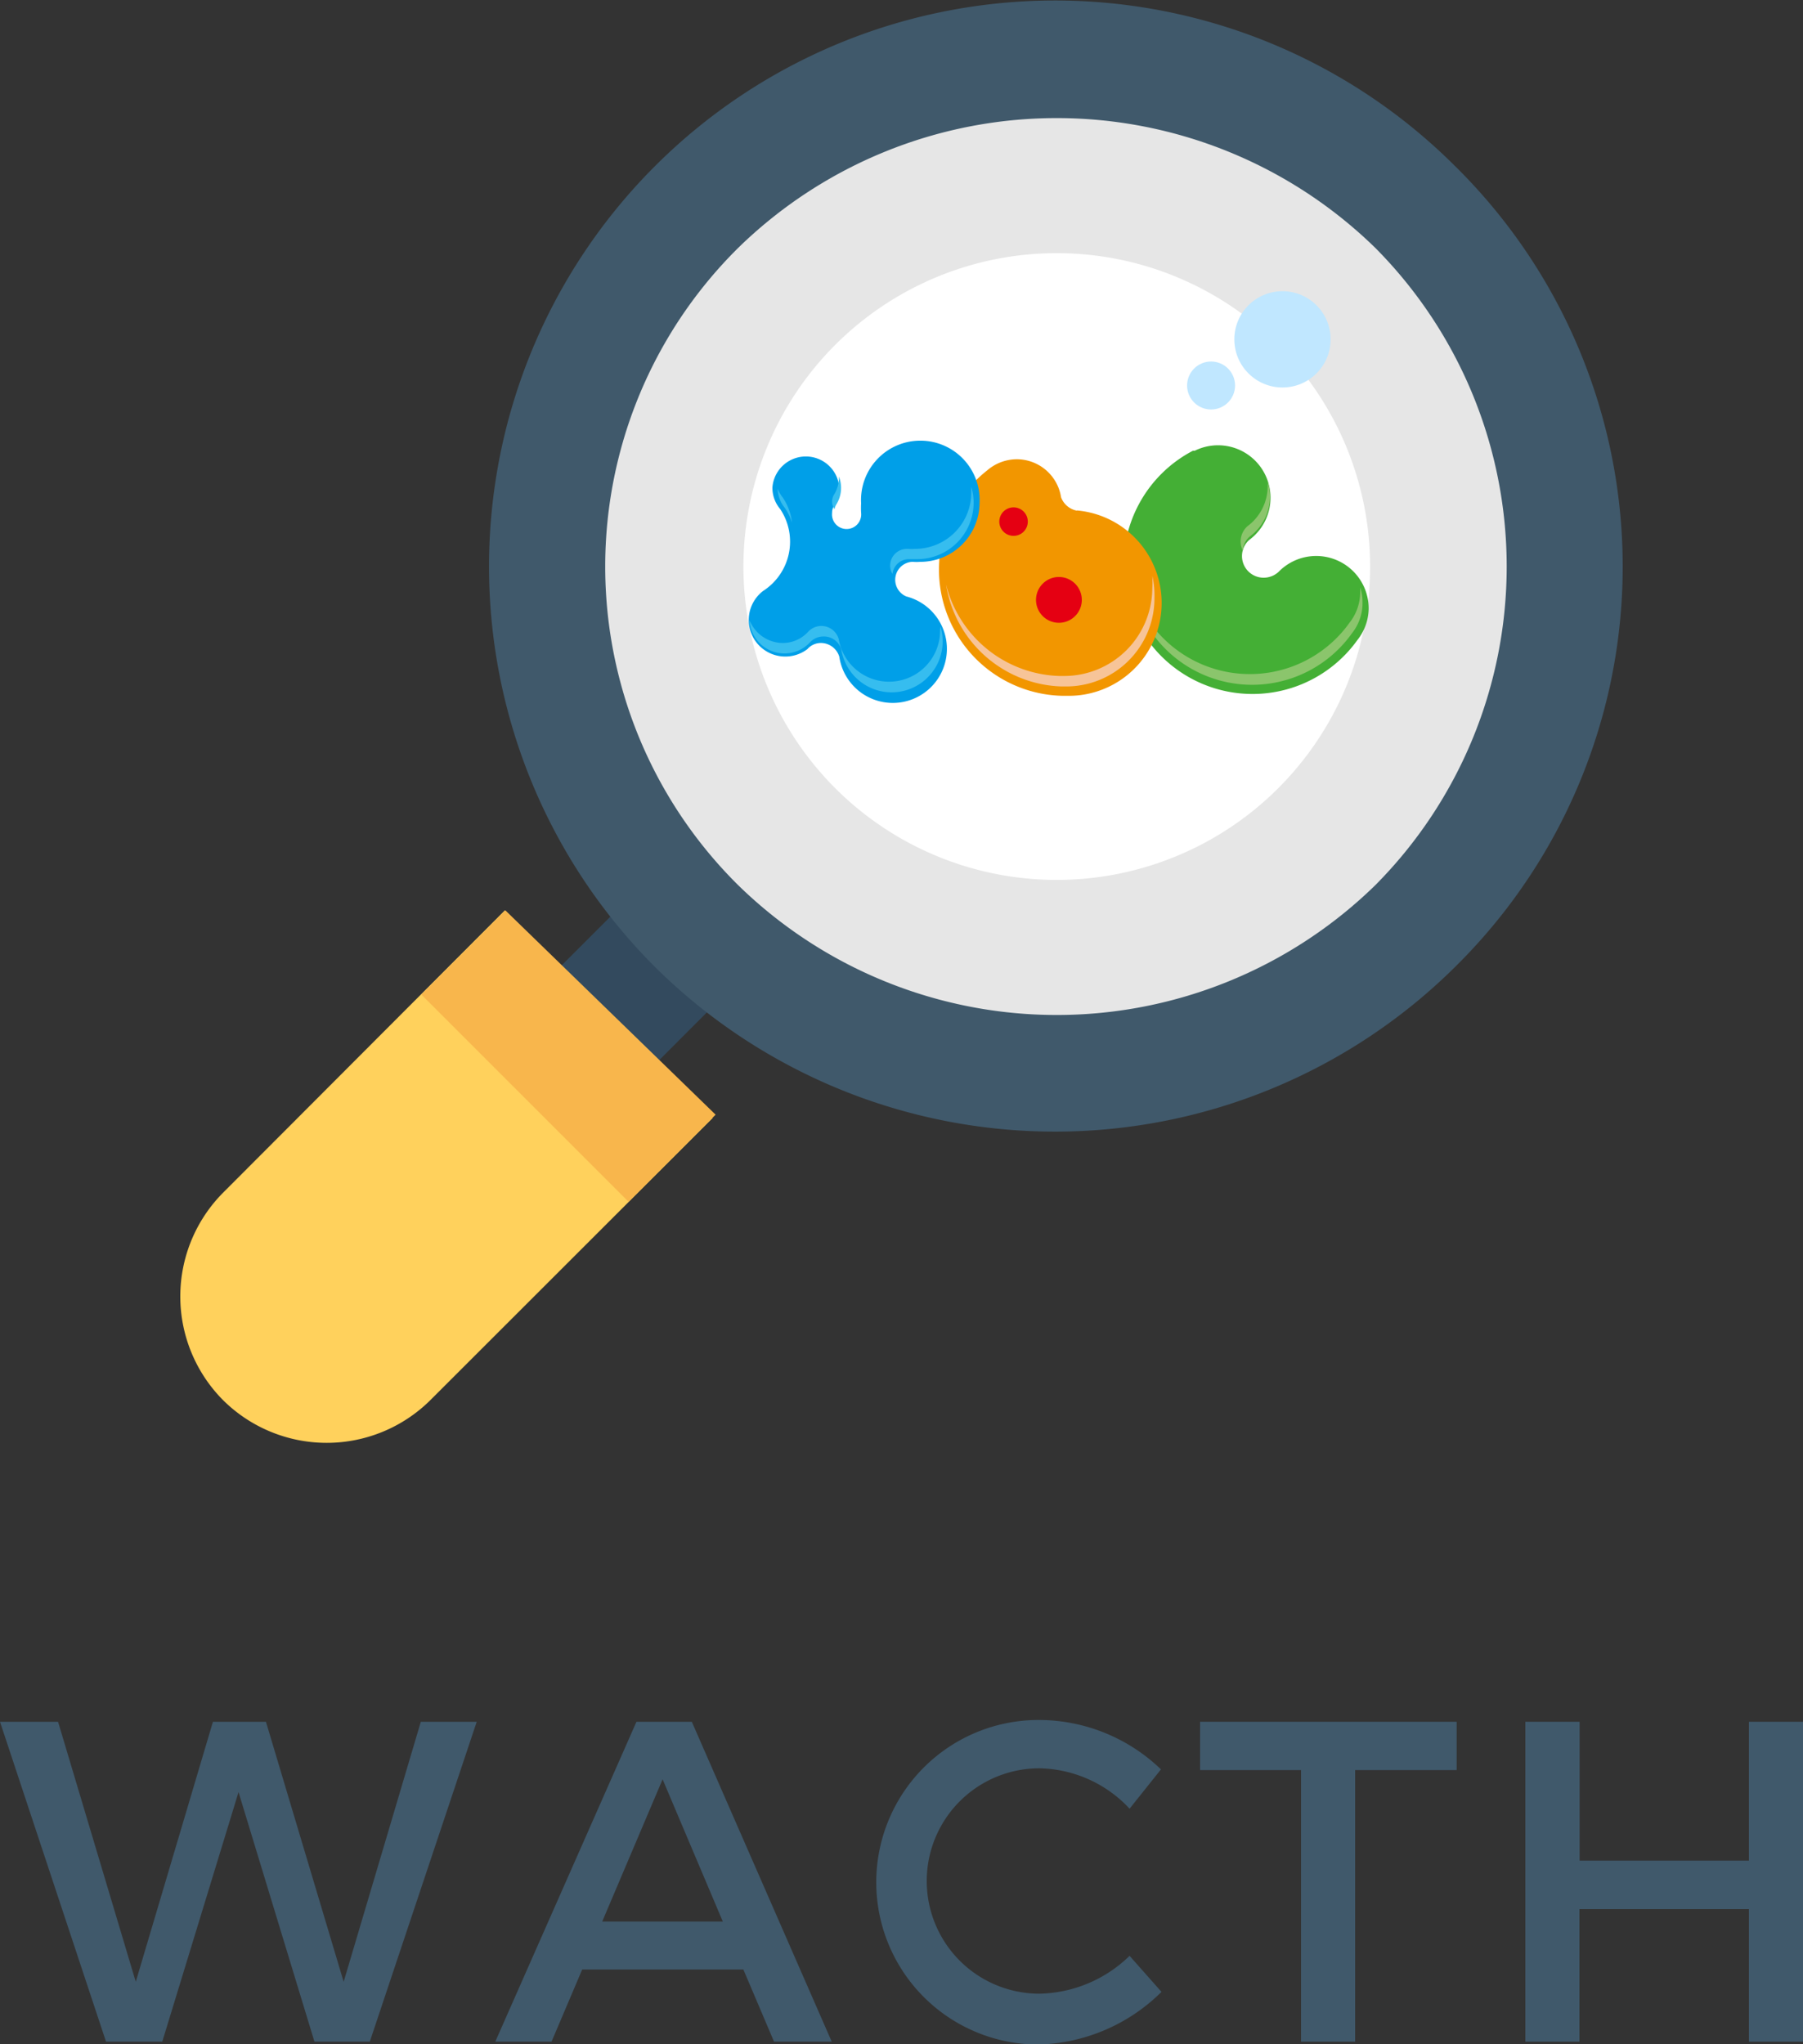 <svg xmlns="http://www.w3.org/2000/svg" viewBox="0 0 100 113.36"><rect x="0" y="0" width="100" height="113.36" fill="#333333" stroke="none"/><defs><style>.cls-1{fill:#40596b;}.cls-2{fill:#334a5e;}.cls-3{fill:#ffd15c;}.cls-4{fill:#f2f2f2;}.cls-5{fill:#e6e6e6;}.cls-6{fill:#fff;}.cls-7{fill:#c0e7ff;}.cls-8{fill:#f8b64c;}.cls-9{fill:#44af35;}.cls-10{fill:#8bc56c;}.cls-11{fill:#f29600;}.cls-12{fill:#009fe8;}.cls-13{fill:#f7c498;}.cls-14{fill:#36bdef;}.cls-15{fill:#e50012;}</style></defs><title>Asset 4</title><g id="Layer_2" data-name="Layer 2"><g id="コンテンツ"><path class="cls-1" d="M3.22,95.49l4.31,14.42,4.28-14.42h2.94l4.31,14.42,4.28-14.42h3.1l-5.93,17.74H17.44L13.23,99.39,9,113.23H5.88L0,95.49Z"/><path class="cls-1" d="M41.23,109.23H32.29l-1.7,4H27.47L35.3,95.49h3.07l7.76,17.74h-3.2Zm-1.14-2.66-3.34-7.89-3.35,7.89Z"/><path class="cls-1" d="M57.65,98.07a6.25,6.25,0,1,0,0,12.5,7.36,7.36,0,0,0,5-2.1l1.77,2a10.05,10.05,0,0,1-6.87,2.92,9,9,0,1,1,.1-18,9.77,9.77,0,0,1,6.74,2.74l-1.74,2.18A7,7,0,0,0,57.65,98.07Z"/><path class="cls-1" d="M80.79,95.49v2.68H75.16v15.06h-3V98.17h-5.6V95.49Z"/><path class="cls-1" d="M87.61,95.49v7.7H97v-7.7h3v17.74H97v-7.35h-9.4v7.35h-3V95.49Z"/><polygon class="cls-2" points="35.36 49.33 40.69 54.66 35.2 60.16 29.86 54.83 35.36 49.33"/><path class="cls-3" d="M12.37,66.15,28,50.49,39.53,62,23.87,77.65a8.16,8.16,0,0,1-11.5,0h0A8.16,8.16,0,0,1,12.37,66.15Z"/><path class="cls-1" d="M36.36,53.66a31.52,31.52,0,0,0,44.48-.17,31.17,31.17,0,0,0-.17-44.31A31.39,31.39,0,1,0,36.36,53.66Z"/><path class="cls-4" d="M41,14.18A24.68,24.68,0,0,1,75.84,14,24.34,24.34,0,0,1,76,48.66,24.56,24.56,0,1,1,41,14.18Z"/><path class="cls-5" d="M40.94,13.75a25.28,25.28,0,0,1,35.34,0,25.07,25.07,0,0,1,0,35.34,25.28,25.28,0,0,1-35.34,0A24.86,24.86,0,0,1,40.94,13.75Z"/><path class="cls-6" d="M46.32,19.13a17.38,17.38,0,1,1,0,24.58A17.39,17.39,0,0,1,46.32,19.13Z"/><circle class="cls-7" cx="71.13" cy="18.82" r="2.67"/><circle class="cls-7" cx="67.17" cy="21.38" r="1.33"/><polygon class="cls-8" points="23.37 55.16 34.86 66.65 39.69 61.82 28.03 50.49 23.37 55.16"/><path class="cls-9" d="M75.91,33.78a2.91,2.91,0,0,0-5-2.06h0a1.23,1.23,0,0,1-.83.32,1.2,1.2,0,0,1-.8-2.09A2.91,2.91,0,0,0,66.26,25h0l-.1,0a7.15,7.15,0,1,0,9.13,10.49h0A2.86,2.86,0,0,0,75.91,33.78Z"/><path class="cls-10" d="M69.31,29.76a2.76,2.76,0,0,0,1.13-2.23,2.83,2.83,0,0,0-.13-.83,2.26,2.26,0,0,1,0,.26,2.77,2.77,0,0,1-1.13,2.23,1.14,1.14,0,0,0-.25,1.35A1.11,1.11,0,0,1,69.31,29.76Zm6.26,3.64a2.83,2.83,0,0,0-.13-.83,2.09,2.09,0,0,1,0,.25,2.73,2.73,0,0,1-.58,1.7h0a6.79,6.79,0,0,1-12.14-2.33A6.8,6.8,0,0,0,75,35.1h0A2.69,2.69,0,0,0,75.57,33.4Z"/><path class="cls-11" d="M59.72,28.32a1.17,1.17,0,0,1-.87-.74,2.49,2.49,0,0,0-2.45-2.11,2.53,2.53,0,0,0-1.65.62h0a7,7,0,0,0,4.19,12.5h.29a5.15,5.15,0,0,0,.5-10.28Z"/><path class="cls-12" d="M54.33,27.91a3.29,3.29,0,1,0-6.57,0,4.73,4.73,0,0,0,0,.53h0v0a.81.81,0,1,1-1.61,0,.77.77,0,0,1,.11-.4,1.89,1.89,0,0,0,.29-1,1.86,1.86,0,0,0-3.71,0,1.83,1.83,0,0,0,.43,1.19,3.25,3.25,0,0,1-.94,4.54A2,2,0,1,0,44.78,36a1,1,0,0,1,.77-.34,1.07,1.07,0,0,1,1,.76,3,3,0,1,0,3.72-3.34,1,1,0,0,1,.29-1.92h.09a2.31,2.31,0,0,0,.37,0A3.29,3.29,0,0,0,54.33,27.91Z"/><path class="cls-13" d="M63.91,31.93a4.83,4.83,0,0,1,0,.67,4.89,4.89,0,0,1-4.89,4.89h-.27a6.69,6.69,0,0,1-6.28-5.08,6.7,6.7,0,0,0,6.39,5.66h.27a4.89,4.89,0,0,0,4.9-4.89A5,5,0,0,0,63.91,31.93Z"/><path class="cls-14" d="M46.37,28a1.72,1.72,0,0,0,.16-1.57v.06a1.78,1.78,0,0,1-.27.94.74.74,0,0,0-.11.39.75.75,0,0,0,.13.42A1.17,1.17,0,0,1,46.37,28Zm-2.44,1a3.15,3.15,0,0,0-.51-1.4,1.92,1.92,0,0,1-.29-.5,1.74,1.74,0,0,0,.4,1.07A3,3,0,0,1,43.93,29ZM53.87,27c0,.11,0,.21,0,.32a3.12,3.12,0,0,1-3.12,3.12,2.17,2.17,0,0,1-.36,0h-.09a.93.93,0,0,0-.93.93.88.88,0,0,0,.13.46.92.92,0,0,1,.92-.82h.09l.35,0A3.13,3.13,0,0,0,54,27.86,3,3,0,0,0,53.87,27Zm-1.73,8a2.83,2.83,0,0,1-5.62.45,1,1,0,0,0-1.71-.4,1.9,1.9,0,0,1-1.41.61,2,2,0,0,1-1.83-1.27,1.94,1.94,0,0,0,3.36,1.23,1,1,0,0,1,.73-.32,1,1,0,0,1,1,.72,2.83,2.83,0,1,0,5.5-1.28A2.17,2.17,0,0,1,52.14,34.94Z"/><path class="cls-15" d="M60,33.31A1.27,1.27,0,1,1,58.7,32,1.27,1.27,0,0,1,60,33.31Z"/><path class="cls-15" d="M57,28.84a.79.79,0,1,1-1.57,0,.79.79,0,0,1,1.57,0Z"/></g></g></svg>